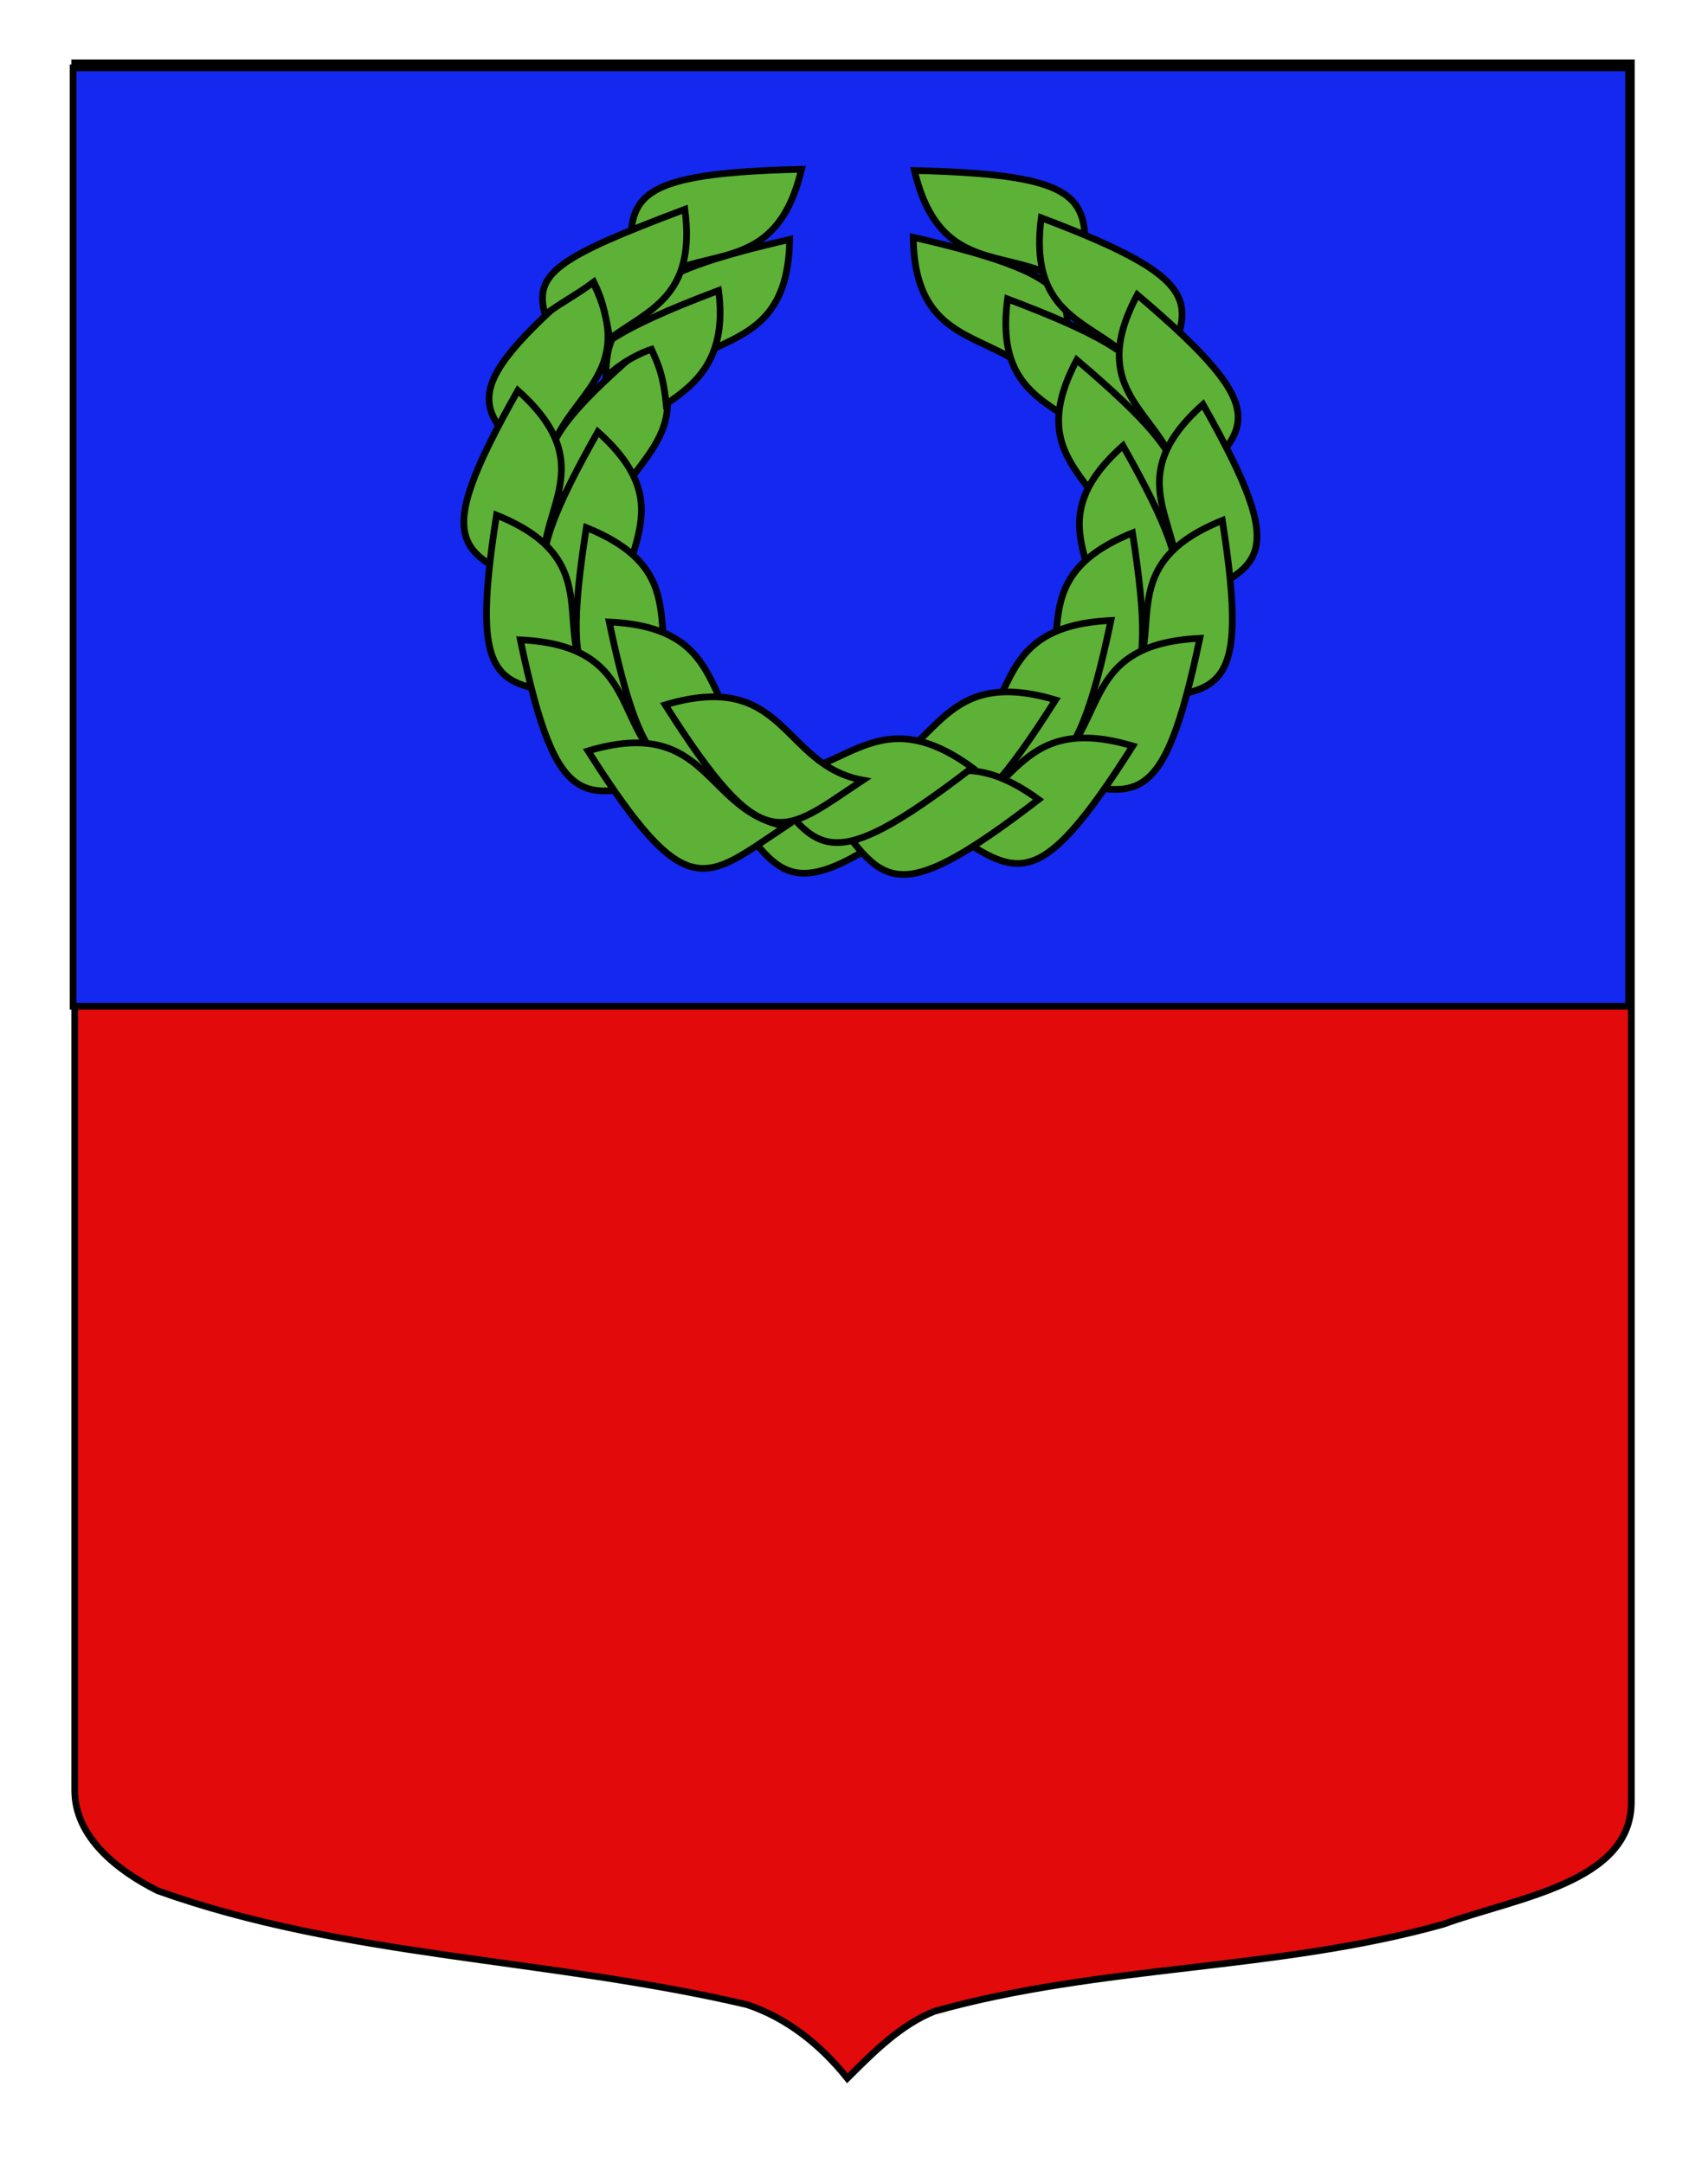 <?xml version="1.0" encoding="utf-8"?>
<!-- Generator: Adobe Illustrator 15.1.0, SVG Export Plug-In . SVG Version: 6.00 Build 0)  -->
<!DOCTYPE svg PUBLIC "-//W3C//DTD SVG 1.1//EN" "http://www.w3.org/Graphics/SVG/1.1/DTD/svg11.dtd">
<svg version="1.1" id="Calque_2" xmlns="http://www.w3.org/2000/svg" xmlns:xlink="http://www.w3.org/1999/xlink" x="0px" y="0px"
	 width="255.118px" height="323.148px" viewBox="0 0 255.118 323.148" enable-background="new 0 0 255.118 323.148"
	 xml:space="preserve">
<path id="Fond_ecu" fill="#E20A0A" stroke="#000000" d="M11.161,9.38c78,0,154.505,0,232.505,0c0,135.583,0,149.083,0,259.75
	c0,12.043-17.1,14.25-28.101,18.25c-25,7-51,6-76,13c-5,2-9,6-13,10c-4-5-9-9-15-11c-30-7-60-7-88-17c-6-3-12.406-8-12.406-15
	C11.161,243.839,11.161,145.755,11.161,9.38z"/>
<rect id="Chef" x="10.92" y="10.14" fill="#1428F0" stroke="#000000" width="232.334" height="140.146"/>
<g id="Couronne">
	<path id="path3062" fill="#5DB136" stroke="#010202" d="M140.282,119.222c-22.254,17.102-23.238,12.321-31.737,0.849
		C120.767,122.01,125.174,108.188,140.282,119.222z"/>
	<path id="path3278" fill="#5DB136" stroke="#010202" d="M136.585,25.468c28.462,0.669,26.024,4.939,24.874,18.987
		C153.393,35.407,140.789,43.267,136.585,25.468z"/>
	<path id="path3280" fill="#5DB136" stroke="#010202" d="M136.405,35.437c27.695,6.351,24.389,10.041,20.23,23.552
		C150.698,48.523,136.672,53.689,136.405,35.437z"/>
	<path id="path3284" fill="#5DB136" stroke="#010202" d="M155.526,32.528c26.508,9.999,22.7,13.21,16.629,26.032
		C167.788,47.401,153.152,50.637,155.526,32.528z"/>
	<path id="path3286" fill="#5DB136" stroke="#010202" d="M150.491,44.65c26.508,10,22.701,13.21,16.63,26.033
		C162.752,59.524,148.117,62.76,150.491,44.65z"/>
	<path id="path3290" fill="#5DB136" stroke="#010202" d="M169.875,44.028c21.356,18.125,16.638,19.888,6.377,29.938
		C176.114,62.042,161.209,60.264,169.875,44.028z"/>
	<path id="path3292" fill="#5DB136" stroke="#010202" d="M160.837,53.761c21.356,18.125,16.638,19.888,6.377,29.938
		C167.076,71.775,152.172,69.997,160.837,53.761z"/>
	<path id="path3296" fill="#5DB136" stroke="#010202" d="M179.685,60.403c13.63,24.063,8.569,24.167-4.644,30.232
		C179.147,79.385,165.774,72.807,179.685,60.403z"/>
	<path id="path3298" fill="#5DB136" stroke="#010202" d="M167.733,66.573c13.63,24.065,8.57,24.167-4.643,30.233
		C167.196,85.556,153.823,78.978,167.733,66.573z"/>
	<path id="path3302" fill="#5DB136" stroke="#010202" d="M182.577,77.722c4.258,27.1-0.533,25.531-15.104,26.88
		C175.329,95.383,165.098,84.799,182.577,77.722z"/>
	<path id="path3304" fill="#5DB136" stroke="#010202" d="M169.155,79.586c4.258,27.1-0.535,25.53-15.104,26.88
		C161.905,97.246,151.675,86.662,169.155,79.586z"/>
	<path id="path3308" fill="#5DB136" stroke="#010202" d="M179.211,95.332c-5.627,26.866-9.572,23.814-23.743,20.285
		C166.125,109.54,160.273,96.225,179.211,95.332z"/>
	<path id="path3310" fill="#5DB136" stroke="#010202" d="M165.936,92.663c-5.627,26.868-9.572,23.815-23.744,20.285
		C152.849,106.872,146.998,93.557,165.936,92.663z"/>
	<path id="path3314" fill="#5DB136" stroke="#010202" d="M169.194,111.409c-14.832,23.395-17.455,19.228-29.518,11.246
		C151.85,120.453,151.081,106.014,169.194,111.409z"/>
	<path id="path3316" fill="#5DB136" stroke="#010202" d="M157.667,104.531c-14.833,23.395-17.455,19.227-29.522,11.245
		C140.323,113.575,139.553,99.135,157.667,104.531z"/>
	<path id="path3320" fill="#5DB136" stroke="#010202" d="M155.125,119.406c-22.251,17.101-23.235,12.322-31.738,0.848
		C135.614,122.194,140.021,108.373,155.125,119.406z"/>
	<path id="path3322" fill="#5DB136" stroke="#010202" d="M145.215,114.648c-22.255,17.1-23.239,12.32-31.738,0.848
		C125.698,117.434,130.107,103.613,145.215,114.648z"/>
	<path id="path3230" fill="#5DB136" stroke="#010202" d="M88.099,41.242c-21.356,18.125-16.638,19.887-6.377,29.938
		C81.86,59.256,96.764,57.478,88.099,41.242z"/>
	<path id="path3232" fill="#5DB136" stroke="#010202" d="M97.018,50.976C75.662,69.1,80.379,70.864,90.641,80.913
		C90.779,68.99,105.683,67.212,97.018,50.976z"/>
	<path id="path3242" fill="#5DB136" stroke="#010202" d="M77.35,58.325c-13.629,24.064-8.569,24.167,4.644,30.232
		C77.888,77.307,91.262,70.73,77.35,58.325z"/>
	<path id="path3244" fill="#5DB136" stroke="#010202" d="M89.302,64.496c-13.63,24.064-8.569,24.167,4.644,30.233
		C89.839,83.479,103.212,76.901,89.302,64.496z"/>
	<path id="path3248" fill="#5DB136" stroke="#010202" d="M74.16,76.932c-4.258,27.1,0.534,25.531,15.104,26.879
		C81.409,94.592,91.639,84.007,74.16,76.932z"/>
	<path id="path3250" fill="#5DB136" stroke="#010202" d="M87.582,78.795c-4.258,27.101,0.534,25.532,15.104,26.88
		C94.832,96.455,105.062,85.871,87.582,78.795z"/>
	<path id="path3254" fill="#5DB136" stroke="#010202" d="M77.721,95.558c5.627,26.868,9.572,23.815,23.744,20.286
		C90.807,109.767,96.66,96.452,77.721,95.558z"/>
	<path id="path3256" fill="#5DB136" stroke="#010202" d="M90.997,92.889c5.627,26.868,9.571,23.815,23.743,20.286
		C104.083,107.098,109.935,93.783,90.997,92.889z"/>
	<path id="path3260" fill="#5DB136" stroke="#010202" d="M87.836,112.145c14.833,23.395,17.456,19.227,29.519,11.245
		C105.181,121.188,105.95,106.749,87.836,112.145z"/>
	<path id="path3262" fill="#5DB136" stroke="#010202" d="M99.362,105.266c14.834,23.395,17.457,19.228,29.519,11.245
		C116.708,114.309,117.477,99.871,99.362,105.266z"/>
	<path id="path3332" fill="#5DB136" stroke="#010202" d="M119.72,25.279c-28.462,0.669-26.024,4.939-24.874,18.988
		C102.914,35.219,115.518,43.079,119.72,25.279z"/>
	<path id="path3334" fill="#5DB136" stroke="#010202" d="M117.947,35.76c-21.304,4.885-24.264,8.196-22.604,15.612l7.355,2.807
		C109.265,49.985,117.739,49.908,117.947,35.76z"/>
	<path id="path3448" fill="#5DB136" stroke="#010202" d="M102.297,31.26c-18.932,7.142-22.646,9.549-20.871,15.74
		c1.757-1.418,4.843-3.058,7.27-4.889c1.226,2.546,1.57,3.953,2.395,8.456C96.846,46.286,104.012,44.345,102.297,31.26z"/>
	<path id="path3450" fill="#5DB136" stroke="#010202" d="M107.332,43.382c-7.569,2.856-12.666,5.157-15.945,7.287
		c-0.205,0.712-0.871,1.808-0.898,5.706c2.471-2.501,5.643-3.837,6.809-4.208c0.617,1.462,1.732,3.244,2.201,8.171
		C104.013,57.321,108.653,53.459,107.332,43.382z"/>
</g>
</svg>
